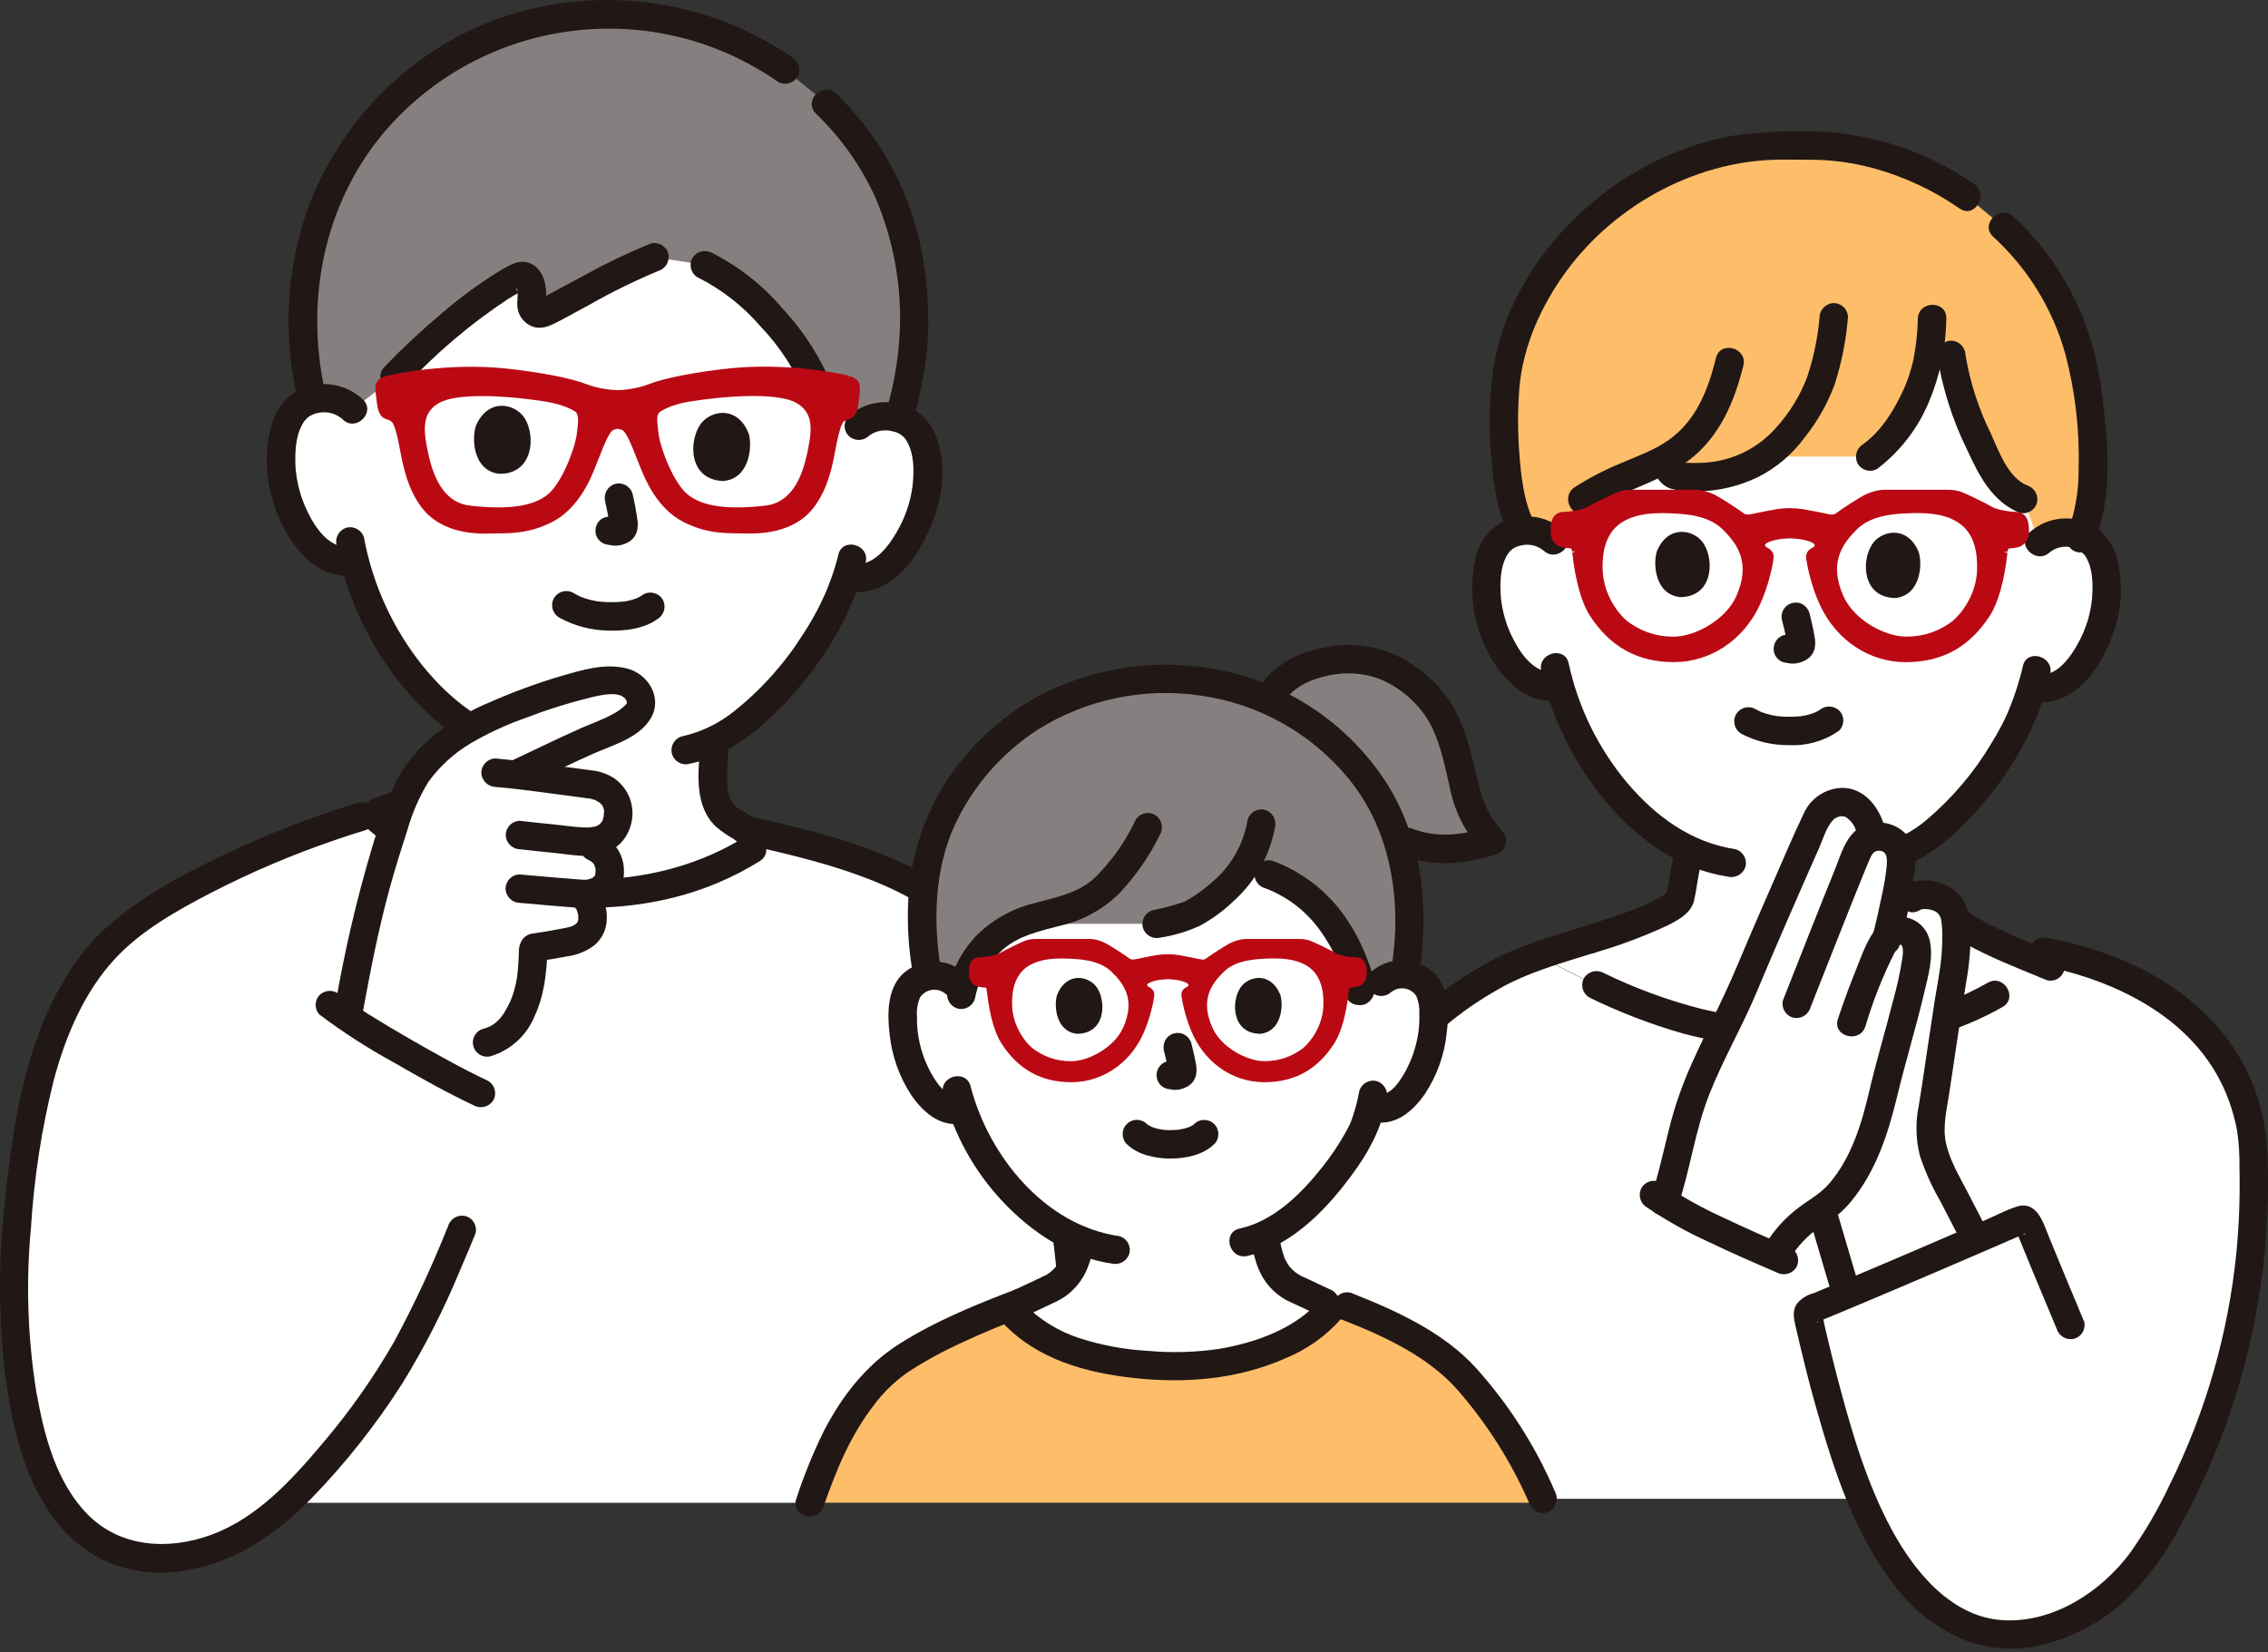 <svg width="383" height="279" viewBox="0 0 383 279" fill="none" xmlns="http://www.w3.org/2000/svg">
<rect x="0" y="0" width="383" height="279" fill="#333333" stroke="none"/>
<g clip-path="url(#clip0_4421_1047)">
<path d="M337.444 167.653C338.963 166.623 343.551 163.505 347.079 161.106C364.769 164.974 377.793 175.339 380.311 191.58C382.05 215.088 376.613 238.565 364.73 258.925C362.141 263.702 358.513 267.84 354.105 271.029C349.457 274.297 342.951 276.636 337.184 275.926C331.897 275.116 327.079 272.438 323.581 268.39C320.103 264.482 317.294 260.024 315.275 255.187C314.975 254.497 314.686 253.808 314.406 253.108H260.504C257.336 245.922 253.128 239.245 248.03 233.268C243.873 228.341 235.907 223.913 227.461 220.625L223.733 219.975C223.373 219.815 218.746 217.616 218.506 217.546C214.958 215.588 214.208 212.569 213.748 209.9C213.658 209.391 213.588 208.941 213.538 208.551C222.204 204.503 229.1 193.439 230.33 190.321C230.759 189.171 231.139 188.002 231.449 186.823C233.038 187.602 234.947 187.302 236.227 186.073C237.736 184.794 238.945 183.194 239.785 181.405C241.274 178.427 242.054 175.149 242.054 171.82C244.932 169.522 247.94 167.383 251.059 165.434C253.857 163.825 256.806 162.505 259.864 161.486C279.404 171.83 289.329 174.959 307.389 174.559C324.94 174.169 330.867 171.321 336.894 168.002L337.404 167.653H337.444Z" fill="white"/>
<path d="M145.014 71.913C146.364 70.743 148.123 70.163 149.892 70.303C152.181 70.303 154.279 71.563 155.359 73.572C157.148 76.91 156.868 82.957 155.479 86.655C154.499 89.273 152.89 93.281 149.252 96.07C147.633 97.329 145.554 97.859 143.525 97.529L142.985 97.419C142.396 99.208 141.686 100.957 140.866 102.657C139.307 106.505 130.992 119.818 120.837 124.925C120.517 127.114 120.377 129.333 120.407 131.541C120.417 134.27 120.877 136.909 123.575 138.668C123.705 138.738 125.934 140.157 129.233 141.916C108.873 156.398 78.939 152.151 62.927 137.518C67.025 135.959 72.492 133.85 72.662 133.8C75.68 132.681 76.71 130.202 77.32 127.544C77.739 125.794 78.039 124.025 78.239 122.236C74.701 119.728 71.573 116.689 68.964 113.231C64.716 107.754 61.638 101.457 59.919 94.741C57.73 95.13 55.481 94.491 53.832 93.012C50.374 89.993 49.034 85.895 48.215 83.217C47.065 79.439 47.185 73.392 49.174 70.174C50.384 68.234 52.562 67.115 54.841 67.265C56.62 67.245 58.34 67.935 59.609 69.184C59.609 69.184 52.812 34.602 107.004 34.602C155.869 34.602 145.024 71.923 145.024 71.923L145.014 71.913Z" fill="white"/>
<path d="M132.171 140.736C130.342 139.807 128.543 138.817 126.774 137.788C126.264 137.488 125.764 137.188 125.265 136.889C125.145 136.819 125.015 136.739 124.895 136.659C124.805 136.599 124.445 136.369 124.645 136.509C124.455 136.359 124.275 136.189 124.105 136.019C124.065 135.979 123.675 135.539 123.835 135.739C123.965 135.899 123.615 135.409 123.575 135.339C123.475 135.179 123.396 135.019 123.316 134.86C123.066 134.38 123.366 135.099 123.226 134.63C123.166 134.42 123.096 134.22 123.046 134C122.996 133.78 122.956 133.57 122.906 133.36C122.806 132.841 122.906 133.7 122.876 133.12C122.746 130.962 122.796 128.793 123.016 126.634C123.016 125.315 121.936 124.245 120.617 124.235C119.308 124.265 118.248 125.325 118.218 126.634C117.788 130.942 117.429 136.339 120.887 139.587C121.856 140.417 122.906 141.146 124.025 141.746C125.904 142.855 127.813 143.905 129.752 144.884C130.902 145.524 132.351 145.144 133.031 144.025C133.68 142.875 133.3 141.416 132.171 140.746V140.736Z" fill="#211715"/>
<path d="M45.216 256.456C43.287 257.955 41.209 259.265 39.02 260.344C32.663 263.462 24.747 264.362 18.38 261.263C11.034 257.685 7.276 249.769 5.267 242.173C1.409 227.621 1.979 212.339 3.868 197.447C5.527 184.424 8.466 170.901 17.231 160.776C25.117 151.671 47.235 141.866 62.797 137.378C79.029 152.38 109.853 156.608 130.282 141.156C143.355 144.245 153.12 147.343 162.745 154.959C165.753 157.508 168.202 160.636 169.951 164.164C171.61 167.343 172.95 172.52 173.819 175.818C177.177 188.511 179.526 201.445 180.846 214.508C180.056 215.797 178.947 216.847 177.617 217.556C177.357 217.626 172.75 219.825 172.37 219.985C163.725 223.273 152.061 228.351 147.813 233.288C142.006 240.015 139.777 245.142 136.789 253.777H48.395C47.365 254.717 46.306 255.616 45.206 256.466L45.216 256.456Z" fill="white"/>
<path d="M252.858 91.902C254.047 90.403 255.866 89.543 257.785 89.593C259.495 89.523 261.164 90.143 262.413 91.302C262.413 91.302 256.936 53.782 301.912 53.782C349.707 53.782 344.39 91.622 344.39 91.622C345.65 90.463 347.319 89.863 349.028 89.943C351.217 89.883 353.275 91.022 354.365 92.931C356.164 96.09 356.064 101.887 354.835 105.475C353.965 108.014 352.536 111.892 349.118 114.67C347.598 115.93 345.62 116.489 343.661 116.219L343.141 116.129C342.621 117.859 341.991 119.558 341.252 121.207C339.773 125.165 331.297 139.557 320.862 143.965C321.002 144.625 321.062 145.294 321.022 145.964C320.882 147.633 320.633 149.302 320.283 150.941L323.061 151.571C324.151 151.051 325.39 150.951 326.549 151.281C328.628 151.621 330.178 153.37 330.258 155.479C334.355 158.397 340.642 160.866 345.789 162.985L336.954 167.992C330.927 171.311 325 174.159 307.449 174.549C289.409 174.949 279.484 171.83 260.004 161.506C268.88 158.267 277.925 156.029 282.203 153.16C282.712 152.92 283.162 152.57 283.532 152.141C283.702 151.811 283.822 151.451 283.862 151.071C284.312 148.572 284.751 146.074 285.201 143.575C280.603 141.456 276.506 137.988 272.608 133.29C268.39 128.153 265.261 122.206 263.432 115.81C261.344 116.239 259.175 115.69 257.545 114.31C254.147 111.512 252.748 107.614 251.898 105.075C250.699 101.477 250.639 95.68 252.468 92.542C252.598 92.312 252.738 92.102 252.888 91.892L252.858 91.902Z" fill="white"/>
<path d="M238.405 178.627C242.633 174.049 247.541 170.151 252.968 167.093C257.965 164.194 263.822 162.595 269.299 160.886C272.238 159.966 270.978 155.339 268.02 156.258C262.153 158.087 255.896 159.847 250.549 162.945C244.762 166.213 239.525 170.361 235.017 175.229C232.968 177.527 236.347 180.926 238.405 178.627Z" fill="#211715"/>
<path d="M125.275 142.456C137.948 145.334 151.711 148.433 161.766 157.258C164.334 159.597 166.423 162.395 167.942 165.514C169.322 168.562 170.381 171.74 171.111 174.999C173.08 182.405 174.779 189.871 176.088 197.427C177.617 206.272 178.597 215.208 179.326 224.153C179.356 225.462 180.416 226.522 181.725 226.552C183.044 226.552 184.114 225.472 184.124 224.153C182.895 207.622 180.216 191.23 176.118 175.169C175.318 171.8 174.299 168.482 173.06 165.254C171.58 161.686 169.492 158.407 166.883 155.559C164.474 153.1 161.746 150.971 158.777 149.222C155.969 147.473 153.03 145.954 149.972 144.675C142.456 141.496 134.48 139.627 126.544 137.828C123.536 137.148 122.256 141.766 125.265 142.456H125.275Z" fill="#211715"/>
<path d="M143.165 239.415C140.477 243.643 138.797 247.9 136.769 253.767H260.794C257.605 246.331 253.308 239.425 248.05 233.278C243.573 227.981 234.707 223.263 225.572 219.915C222.254 225.232 212.469 229.96 202.534 230.559C196.927 230.919 191.31 230.539 185.803 229.42C179.886 228.191 174.089 225.522 170.241 220.795C161.905 224.073 151.701 228.74 147.783 233.278C146.094 235.207 144.554 237.256 143.165 239.415Z" fill="#FEBE69"/>
<path d="M233.258 165.843C234.448 164.814 236.027 164.344 237.586 164.574C239.115 164.794 240.464 165.693 241.264 167.013C241.714 167.922 241.974 168.912 242.024 169.921C242.353 173.879 241.594 177.847 239.815 181.395C238.975 183.194 237.766 184.783 236.257 186.063C234.987 187.292 233.078 187.592 231.489 186.812C231.099 188.332 230.59 189.661 230.36 190.311C229.13 193.429 222.234 204.493 213.569 208.541C213.618 208.931 213.688 209.381 213.778 209.89C214.238 212.559 214.978 215.577 218.536 217.536C218.776 217.606 223.403 219.805 223.763 219.965L225.142 220.585L224.833 220.975C220.945 225.842 211.819 229.99 202.554 230.55C196.947 230.909 191.33 230.53 185.823 229.41C180.336 228.271 174.959 225.892 171.141 221.794L170.261 220.845L172.36 219.965C172.74 219.805 177.347 217.606 177.607 217.536C181.135 215.577 181.885 212.559 182.345 209.89C182.385 209.73 182.405 209.58 182.435 209.421C177.767 207.352 173.619 204.273 170.291 200.405C166.863 196.567 164.234 192.09 162.555 187.222C161.076 187.742 159.427 187.372 158.307 186.283C156.798 185.003 155.589 183.404 154.749 181.615C152.98 178.067 152.211 174.099 152.54 170.141C152.58 169.132 152.84 168.142 153.3 167.233C154.09 165.903 155.439 165.004 156.978 164.794C158.537 164.564 160.116 165.024 161.306 166.063C161.306 166.063 154.669 137.048 195.318 137.048C235.967 137.048 233.278 165.843 233.278 165.843H233.258Z" fill="white"/>
<path d="M251.948 141.996C248.97 138.937 247.971 136.159 247.011 131.791C246.341 128.523 245.382 125.325 244.133 122.226C243.213 120.067 241.834 118.138 240.095 116.559C235.297 112.281 231.069 110.702 225.072 111.552C220.415 112.211 216.127 114.13 214.198 118.258C213.199 117.819 212.179 117.409 211.14 117.039C206.532 115.45 201.675 114.65 196.797 114.69C188.112 114.54 179.606 117.159 172.5 122.166C164.924 127.603 156.338 137.288 155.649 152.97C155.599 156.958 155.949 160.936 156.668 164.854C156.758 164.824 156.848 164.804 156.938 164.794C158.497 164.564 160.076 165.024 161.266 166.063L162.485 167.163C163.665 162.345 166.953 158.307 171.44 156.178C171.57 156.118 171.7 156.059 171.82 156.009H195.278C197.397 155.629 199.466 155.029 201.455 154.209C204.773 152.36 207.642 149.802 209.85 146.713C215.627 147.403 220.865 150.431 224.343 155.089C226.802 158.307 228.591 161.975 229.63 165.883C231.569 165.863 233.228 165.833 233.228 165.833C234.318 164.884 235.747 164.414 237.196 164.524C237.866 160.706 238.116 156.828 237.946 152.96C237.776 149.032 237.066 145.154 235.817 141.426L237.626 142.166C241.994 143.985 246.611 143.665 251.938 141.996H251.948Z" fill="#85807F"/>
<path d="M180.026 209.421C180.026 209.421 180.156 208.721 180.076 209.021C180.046 209.121 180.036 209.221 180.016 209.321C179.996 209.441 179.976 209.561 179.946 209.691C179.896 209.98 179.836 210.27 179.766 210.56C179.646 211.13 179.476 211.7 179.276 212.249C179.246 212.339 179.037 212.859 179.196 212.459C179.356 212.079 179.166 212.519 179.126 212.599C178.987 212.889 178.827 213.169 178.657 213.439C178.567 213.579 178.477 213.709 178.377 213.848C178.137 214.198 178.687 213.499 178.397 213.818C178.167 214.088 177.927 214.338 177.667 214.578C177.527 214.708 177.387 214.818 177.247 214.938C177.048 215.108 177.397 214.818 177.407 214.818C177.367 214.818 177.237 214.938 177.197 214.968C177.028 215.078 176.848 215.178 176.688 215.298C176.358 215.558 176.888 215.258 176.908 215.258C176.498 215.368 176.108 215.538 175.738 215.757C174.899 216.137 174.069 216.537 173.24 216.927C172.54 217.257 171.84 217.606 171.121 217.916C170.581 218.236 170.191 218.746 170.021 219.346C169.851 219.965 169.941 220.635 170.261 221.195C170.581 221.734 171.091 222.124 171.69 222.294C172.32 222.424 172.97 222.344 173.539 222.054C175.079 221.395 176.568 220.625 178.077 219.935L178.507 219.745C178.957 219.545 177.917 220.035 178.207 219.875C178.687 219.645 179.156 219.396 179.606 219.116C180.066 218.796 180.506 218.456 180.926 218.086C182.155 216.947 183.114 215.538 183.714 213.968C183.974 213.319 184.184 212.649 184.344 211.969C184.584 211.15 184.734 210.3 184.794 209.441C184.794 208.111 183.724 207.042 182.395 207.042C181.065 207.042 179.996 208.111 179.996 209.441L180.026 209.421Z" fill="#211715"/>
<path d="M211.17 208.541C211.59 211.759 212.249 214.928 214.498 217.416C215.128 218.086 215.827 218.676 216.597 219.176C217.007 219.465 217.446 219.695 217.916 219.865C218.076 219.915 217.187 219.545 217.466 219.675C217.526 219.705 217.596 219.735 217.656 219.765C218.516 220.155 219.365 220.555 220.215 220.955C220.995 221.324 221.764 221.694 222.554 222.054C223.703 222.684 225.142 222.314 225.832 221.194C226.482 220.045 226.102 218.596 224.973 217.916C223.483 217.247 222.014 216.517 220.535 215.837C220.295 215.727 220.065 215.617 219.825 215.517C219.625 215.418 219.415 215.328 219.196 215.248C219.246 215.258 219.715 215.527 219.505 215.338C219.425 215.288 219.345 215.238 219.266 215.188C219.106 215.088 218.956 214.988 218.806 214.888C218.766 214.858 218.516 214.678 218.766 214.868C219.016 215.058 218.716 214.828 218.676 214.788C218.406 214.558 218.146 214.308 217.906 214.048C217.816 213.918 217.706 213.798 217.606 213.688C217.606 213.688 217.876 214.088 217.746 213.868C217.696 213.778 217.626 213.708 217.576 213.618C217.396 213.349 217.237 213.079 217.087 212.789C217.017 212.659 216.967 212.529 216.897 212.399C216.727 212.049 217.077 212.879 216.897 212.379C216.667 211.749 216.487 211.11 216.337 210.45C216.267 210.14 216.207 209.84 216.157 209.531C216.117 209.301 216.077 209.081 216.037 208.851C216.007 208.691 215.897 207.891 215.987 208.561C215.967 207.931 215.717 207.322 215.288 206.862C214.838 206.412 214.228 206.162 213.588 206.162C212.429 206.212 211.01 207.232 211.19 208.561L211.17 208.541Z" fill="#211715"/>
<path d="M216.287 119.468C217.726 116.519 220.455 115.02 223.553 114.27C226.752 113.381 230.14 113.551 233.228 114.76C236.437 116.159 239.155 118.478 241.044 121.417C243.103 124.785 243.923 129.023 244.792 132.831C245.562 136.889 247.451 140.657 250.259 143.695L251.319 139.687C246.961 141.026 242.613 141.596 238.296 139.857C237.016 139.517 235.707 140.257 235.347 141.536C235.027 142.805 235.767 144.105 237.026 144.485C242.064 146.513 247.521 145.874 252.598 144.315C253.887 143.935 254.617 142.586 254.237 141.296C254.127 140.926 253.927 140.577 253.658 140.297C250.909 137.418 249.999 134.05 249.14 130.252C248.18 126.024 246.991 121.347 244.402 117.798C241.874 114.37 238.445 111.712 234.498 110.113C230.69 108.743 226.572 108.553 222.654 109.563C218.306 110.532 214.168 112.931 212.169 117.049C211.54 118.198 211.919 119.638 213.029 120.327C214.178 120.987 215.637 120.597 216.307 119.468H216.287Z" fill="#211715"/>
<path d="M234.957 167.532C236.207 166.533 238.036 166.743 239.025 167.992C239.085 168.062 239.135 168.142 239.185 168.222C239.585 169.192 239.755 170.241 239.685 171.29C239.725 172.52 239.635 173.749 239.425 174.949C239.005 177.367 238.126 179.686 236.846 181.775C235.947 183.204 234.478 185.183 232.728 184.713C229.74 183.914 228.471 188.541 231.449 189.341C235.367 190.391 238.436 187.862 240.574 184.813C242.643 181.705 243.933 178.137 244.312 174.419C244.732 170.971 244.732 166.593 241.944 164.084C238.955 161.486 234.508 161.506 231.549 164.124C230.62 165.064 230.62 166.573 231.549 167.512C232.499 168.422 233.998 168.422 234.937 167.512L234.957 167.532Z" fill="#211715"/>
<path d="M162.995 164.364C160.036 161.746 155.589 161.726 152.6 164.324C149.812 166.833 149.812 171.211 150.232 174.659C150.621 178.377 151.901 181.945 153.97 185.053C156.108 188.102 159.167 190.631 163.095 189.581C166.073 188.781 164.814 184.154 161.815 184.953C160.076 185.413 158.597 183.434 157.698 182.015C156.408 179.926 155.529 177.607 155.119 175.189C154.919 174.039 154.829 172.88 154.849 171.72C154.759 170.611 154.929 169.492 155.359 168.452C156.228 167.113 158.027 166.723 159.367 167.603C159.447 167.653 159.517 167.712 159.597 167.762C160.546 168.662 162.035 168.662 162.985 167.762C163.914 166.823 163.914 165.314 162.985 164.374L162.995 164.364Z" fill="#211715"/>
<path d="M229.55 184.224C229.22 186.083 228.721 187.912 228.041 189.681C227.911 190.061 228.321 189.151 228.091 189.561C227.991 189.731 227.921 189.921 227.831 190.101C227.641 190.481 227.441 190.85 227.241 191.22C226.082 193.279 224.773 195.238 223.303 197.087C219.735 201.585 215.128 206.202 209.331 207.472C206.312 208.131 207.592 212.759 210.61 212.099C217.207 210.66 222.624 205.603 226.702 200.485C230.23 196.058 233.338 191.23 234.178 185.523C234.488 184.254 233.748 182.954 232.499 182.575C231.219 182.235 229.91 182.974 229.55 184.254V184.224Z" fill="#211715"/>
<path d="M159.287 184.714C161.066 191.59 164.564 197.897 169.451 203.044C174.329 208.181 180.636 212.369 187.762 213.379C189.031 213.688 190.321 212.949 190.71 211.7C191.05 210.42 190.311 209.111 189.031 208.751C176.448 206.972 166.933 195.188 163.904 183.444C163.135 180.456 158.507 181.725 159.277 184.724L159.287 184.714Z" fill="#211715"/>
<path d="M239.585 164.904C241.414 153.73 240.295 141.856 234.088 132.131C228.151 122.986 218.986 116.409 208.421 113.711C197.587 110.932 186.103 112.161 176.098 117.169C168.682 121.037 162.535 126.974 158.427 134.25C155.799 139.057 154.139 144.335 153.54 149.782C153.07 154.829 153.31 159.916 154.249 164.904C154.609 166.173 155.929 166.923 157.198 166.583C158.457 166.203 159.197 164.904 158.877 163.634C157.598 155.749 157.738 146.963 161.246 139.297C164.294 132.781 169.102 127.233 175.129 123.296C183.344 118.108 193.149 116.039 202.764 117.469C212.529 118.838 221.424 123.815 227.691 131.431C235.047 140.377 236.786 152.48 234.957 163.644C234.647 164.914 235.377 166.213 236.636 166.593C237.916 166.933 239.235 166.183 239.585 164.914V164.904Z" fill="#211715"/>
<path d="M262.593 251.898C259.335 244.282 254.847 237.246 249.31 231.079C243.803 224.962 235.637 221.264 228.111 218.316C226.832 217.976 225.522 218.716 225.162 219.995C224.843 221.264 225.582 222.564 226.842 222.943C233.698 225.632 241.194 229.08 246.141 234.727C251.249 240.574 255.407 247.191 258.455 254.327C259.125 255.466 260.594 255.846 261.733 255.187C262.853 254.497 263.223 253.058 262.593 251.908V251.898Z" fill="#211715"/>
<path d="M139.077 254.407C141.186 248.31 143.595 242.433 147.573 237.286C149.212 235.077 151.211 233.158 153.49 231.609C156.318 229.78 159.277 228.161 162.335 226.772C165.823 225.132 169.392 223.673 172.99 222.294C174.239 221.914 174.979 220.615 174.669 219.345C174.309 218.076 172.99 217.326 171.72 217.666C164.904 220.265 157.978 223.063 151.801 226.991C146.204 230.55 142.086 235.887 139.077 241.754C137.278 245.432 135.729 249.24 134.46 253.138C133.45 256.056 138.078 257.316 139.087 254.417L139.077 254.407Z" fill="#211715"/>
<path d="M213.598 149.972C217.167 151.311 220.285 153.63 222.584 156.668C224.323 158.967 225.692 161.536 226.642 164.264C226.832 164.794 227.001 165.324 227.161 165.863C227.221 166.073 227.281 166.293 227.341 166.513C227.381 166.673 227.431 166.833 227.471 167.003C227.591 167.532 227.641 167.213 227.641 166.053L228.501 165.194L228.381 165.274L229.59 164.944H229.44C228.121 164.944 227.051 166.003 227.041 167.333C227.071 168.642 228.131 169.701 229.44 169.731C231.439 169.911 232.479 167.782 232.169 166.083C231.899 164.814 231.519 163.565 231.039 162.365C230.12 159.796 228.87 157.358 227.341 155.109C224.313 150.631 219.945 147.213 214.868 145.354C213.588 145.014 212.279 145.764 211.919 147.033C211.59 148.302 212.329 149.612 213.598 149.982V149.972Z" fill="#211715"/>
<path d="M210.69 138.428C210.04 142.376 208.061 145.974 205.073 148.632C203.614 149.982 202.004 151.161 200.275 152.151C200.135 152.23 199.776 152.34 200.365 152.131C200.185 152.191 200.006 152.27 199.826 152.33C199.346 152.5 198.866 152.65 198.376 152.8C197.157 153.16 195.918 153.46 194.678 153.71C193.409 154.07 192.669 155.389 192.999 156.658C193.369 157.918 194.678 158.657 195.948 158.337C198.286 157.977 200.555 157.288 202.694 156.298C204.803 155.139 206.742 153.71 208.461 152.031C212.029 148.792 214.438 144.455 215.308 139.717C215.617 138.448 214.888 137.148 213.628 136.769C212.349 136.429 211.04 137.178 210.68 138.448L210.69 138.428Z" fill="#211715"/>
<path d="M191.77 138.478C190.071 142.096 187.752 145.384 184.903 148.203C182.075 150.871 178.357 151.501 174.739 152.5C171.061 153.38 167.692 155.249 164.994 157.898C162.455 160.506 160.736 163.795 160.016 167.363C159.697 168.632 160.436 169.931 161.696 170.311C162.975 170.651 164.284 169.901 164.644 168.632C165.244 165.374 166.943 162.425 169.461 160.266C172.14 157.968 175.518 157.258 178.837 156.378C182.625 155.549 186.103 153.69 188.891 150.991C191.74 148.013 194.109 144.595 195.908 140.887C196.537 139.737 196.168 138.298 195.048 137.608C193.899 136.949 192.439 137.338 191.77 138.468V138.478Z" fill="#211715"/>
<path d="M169.432 223.493C175.199 229.57 183.414 231.829 191.5 232.709C200.135 233.648 208.891 232.958 216.907 229.45C220.595 227.971 223.883 225.652 226.512 222.674C227.411 221.724 227.411 220.235 226.512 219.286C225.572 218.356 224.063 218.356 223.123 219.286C219.016 224.303 212.049 226.752 205.853 227.791C201.895 228.371 197.877 228.481 193.899 228.131C189.981 227.911 186.113 227.201 182.385 226.012C178.767 224.853 175.488 222.834 172.84 220.105C170.711 217.866 167.323 221.254 169.452 223.493H169.432Z" fill="#211715"/>
<path d="M341.612 112.491C340.932 115.38 339.992 118.198 338.803 120.917C339.103 120.177 338.663 121.217 338.553 121.437C338.353 121.856 338.133 122.276 337.914 122.696C337.404 123.656 336.864 124.585 336.294 125.515C333.386 130.422 329.668 134.8 325.31 138.478C322.971 140.467 320.193 141.896 317.214 142.636C314.206 143.325 315.475 147.953 318.494 147.263C324.77 145.834 330.008 141.286 334.126 136.539C337.654 132.601 340.602 128.183 342.891 123.426C343.011 123.156 343.131 122.886 343.241 122.606C343.251 122.576 343.611 121.727 343.451 122.106C343.301 122.446 343.461 122.086 343.491 122.036C343.601 121.787 343.711 121.527 343.82 121.277C344.02 120.797 344.22 120.317 344.4 119.838C345.17 117.869 345.779 115.84 346.229 113.781C346.859 110.772 342.241 109.483 341.602 112.501L341.612 112.491Z" fill="#211715"/>
<path d="M332.137 33.153C329.318 31.194 326.3 29.545 323.131 28.205C316.904 25.547 310.158 24.317 303.392 24.627C280.793 23.298 259.155 40.219 254.707 61.628C253.498 67.405 253.967 76.34 254.617 81.038C255.007 83.816 255.856 87.604 257.156 89.643C257.356 89.613 257.555 89.603 257.775 89.603C259.484 89.533 261.154 90.153 262.403 91.312L267.1 84.356C270.099 82.327 273.657 80.798 278.345 78.859C279.514 78.439 280.643 77.889 281.703 77.24C281.683 77.63 281.673 77.879 281.673 77.879C281.473 78.759 281.843 79.668 282.592 80.148C283.602 80.498 284.681 80.648 285.751 80.578C289.629 80.738 293.477 79.818 296.855 77.909C297.295 77.65 297.705 77.38 298.094 77.11H315.795C318.384 75.091 320.543 72.582 322.172 69.734C323.911 66.705 325.1 63.387 325.71 59.949H329.518C330.228 65.736 332.566 71.183 335.055 76.45C336.554 79.618 338.403 83.017 341.662 84.286L344.39 91.632C345.649 90.473 347.319 89.873 349.028 89.953C349.887 89.973 350.737 90.143 351.536 90.463C354.815 82.217 353.136 68.784 351.766 62.008C351.067 58.55 349.937 55.201 348.408 52.033C346.009 46.806 342.561 42.128 338.273 38.29L332.127 33.153H332.137Z" fill="#FEBE69"/>
<path d="M260.284 113.301C262.123 121.547 265.951 129.223 271.438 135.649C276.745 141.856 283.592 146.793 291.808 148.043C293.077 148.353 294.376 147.613 294.756 146.364C295.096 145.084 294.346 143.775 293.077 143.415C285.581 142.266 279.664 137.918 274.826 132.251C269.919 126.414 266.511 119.468 264.902 112.012C264.232 109.003 259.604 110.273 260.274 113.291L260.284 113.301Z" fill="#211715"/>
<path d="M333.346 31.074C324.97 25.227 314.996 22.128 304.791 22.178C300.633 22.099 296.485 22.358 292.377 22.958C288.429 23.708 284.591 24.927 280.943 26.596C266.791 32.973 254.737 46.526 252.198 62.128C251.519 66.795 251.369 71.523 251.759 76.22C252.068 80.858 252.628 85.635 254.587 89.903C255.267 91.043 256.726 91.422 257.865 90.763C258.985 90.073 259.365 88.624 258.725 87.484C257.955 85.635 257.426 83.696 257.146 81.717C256.896 80.278 256.746 78.799 256.616 77.1C256.286 73.212 256.276 69.304 256.586 65.416C257.216 58.349 260.294 51.573 264.452 45.886C272.937 34.282 287.15 26.726 301.593 26.956C304.051 26.996 306.51 26.906 308.959 27.106C311.567 27.326 314.146 27.785 316.675 28.495C321.772 29.924 326.589 32.203 330.937 35.222C333.486 36.971 335.895 32.813 333.356 31.074H333.346Z" fill="#211715"/>
<path d="M353.665 91.552C356.474 84.866 356.134 76.88 355.364 69.814C355.045 66.515 354.515 63.247 353.785 60.019C352.696 55.581 350.977 51.313 348.678 47.355C346.349 43.337 343.411 39.699 339.972 36.581C337.704 34.492 334.305 37.88 336.584 39.969C342.411 45.286 346.629 52.133 348.758 59.729C350.457 66.115 351.217 72.722 351.017 79.329C351.047 83.067 350.367 86.785 349.028 90.273C348.688 91.552 349.428 92.862 350.707 93.221C351.976 93.541 353.275 92.802 353.655 91.542L353.665 91.552Z" fill="#211715"/>
<path d="M327.119 59.939C327.999 65.536 329.718 70.953 332.226 76.03C334.225 80.368 336.394 84.656 341.032 86.595C342.311 86.935 343.621 86.195 343.98 84.916C344.3 83.646 343.561 82.347 342.301 81.967C339.063 80.608 337.514 76.11 336.184 73.192C334.115 69.004 332.676 64.536 331.917 59.929C331.877 58.62 330.827 57.57 329.518 57.53C328.199 57.53 327.129 58.609 327.119 59.929V59.939Z" fill="#211715"/>
<path d="M264.102 89.613C261.314 87.094 257.296 86.495 253.887 88.084C251.459 89.323 249.73 91.602 249.18 94.271C247.771 100.508 249 107.054 252.578 112.351C254.887 115.79 258.525 118.878 262.943 118.308C264.252 118.268 265.301 117.219 265.341 115.909C265.341 114.59 264.262 113.521 262.943 113.511C259.544 113.951 257.256 111.112 255.796 108.393C254.537 106.125 253.748 103.636 253.468 101.057C253.258 98.529 253.278 95.49 254.777 93.311C254.477 93.751 254.927 93.151 255.017 93.061C255.087 92.992 255.577 92.592 255.407 92.712C255.846 92.422 256.336 92.212 256.846 92.112C258.205 91.772 259.634 92.112 260.704 93.011C262.993 95.08 266.391 91.692 264.092 89.623L264.102 89.613Z" fill="#211715"/>
<path d="M324.62 153.22C326.679 156.448 330.208 158.537 333.536 160.236C337.454 162.245 341.582 163.834 345.639 165.524C346.919 165.863 348.228 165.124 348.588 163.844C348.908 162.575 348.168 161.276 346.909 160.896C343.311 159.407 339.693 157.988 336.214 156.228C334.565 155.419 332.976 154.489 331.467 153.45C330.897 153.06 330.357 152.61 329.868 152.121C329.628 151.891 329.398 151.641 329.178 151.391C329.048 151.251 328.888 151.021 329.088 151.301C328.968 151.141 328.858 150.971 328.748 150.801C328.079 149.662 326.609 149.272 325.47 149.942C324.331 150.611 323.941 152.081 324.61 153.22H324.62Z" fill="#211715"/>
<path d="M269.299 160.886C273.487 159.677 277.575 158.147 281.523 156.318C283.322 155.409 285.421 154.339 286.031 152.281C286.29 151.191 286.49 150.082 286.64 148.962L287.3 145.284C287.61 144.015 286.88 142.716 285.621 142.336C284.341 141.996 283.032 142.745 282.672 144.015C282.293 146.164 281.933 148.313 281.523 150.461C281.493 150.651 281.453 150.831 281.403 151.011C281.403 151.011 281.573 150.691 281.593 150.731C281.593 150.731 280.743 151.261 280.643 151.321C280.014 151.711 279.364 152.061 278.704 152.38C277.215 153.08 275.696 153.69 274.137 154.22C272.118 154.939 270.069 155.599 268.03 156.268C266.771 156.648 266.031 157.948 266.351 159.217C266.711 160.486 268.03 161.226 269.299 160.896V160.886Z" fill="#211715"/>
<path d="M268.35 168.432C273.437 170.921 278.734 172.96 284.182 174.529C289.269 175.878 294.486 176.668 299.743 176.878C305.55 177.147 311.377 176.978 317.164 176.388C321.262 176.038 325.3 175.258 329.238 174.069C332.326 173.02 335.305 171.68 338.143 170.071C340.852 168.582 338.433 164.434 335.725 165.933C334.605 166.553 333.466 167.163 332.316 167.712C331.777 167.972 331.227 168.222 330.667 168.462C331.147 168.252 330.218 168.642 330.078 168.702C329.708 168.852 329.328 168.992 328.948 169.122C325.6 170.271 322.122 171.051 318.604 171.44C308.379 172.66 297.525 172.81 287.45 170.411C281.703 168.952 276.116 166.903 270.789 164.294C269.639 163.664 268.2 164.044 267.51 165.154C266.851 166.303 267.24 167.762 268.37 168.432H268.35Z" fill="#211715"/>
<path d="M317.004 79.178C320.812 76.29 323.791 72.462 325.66 68.064C327.589 63.547 328.618 58.699 328.668 53.792C328.788 50.703 323.991 50.713 323.871 53.792C323.821 56.111 323.571 58.419 323.131 60.688C322.761 62.387 322.222 64.046 321.522 65.646C319.923 69.164 317.784 72.732 314.586 75.041C313.476 75.73 313.096 77.17 313.726 78.319C314.406 79.458 315.865 79.838 317.004 79.178Z" fill="#211715"/>
<path d="M279.284 77.879C279.044 79.838 280.144 81.717 281.973 82.467C283.612 82.957 285.321 83.127 287.03 82.967C290.428 82.877 293.767 82.067 296.825 80.588C299.963 79.019 302.672 76.72 304.741 73.891C306.92 71.173 308.649 68.115 309.848 64.846C311.018 61.188 311.757 57.41 312.067 53.582C312.067 52.263 310.988 51.193 309.668 51.183C308.359 51.213 307.3 52.273 307.27 53.582C306.97 57.04 306.26 60.438 305.161 63.727C303.961 66.855 302.182 69.734 299.943 72.212C296.675 75.94 291.978 78.099 287.03 78.169C286.26 78.189 285.481 78.199 284.711 78.149C284.411 78.149 284.112 78.129 283.822 78.069C284.102 78.179 284.042 78.459 284.092 77.869C284.082 76.55 283.012 75.481 281.693 75.471C280.374 75.491 279.314 76.55 279.294 77.869L279.284 77.879Z" fill="#211715"/>
<path d="M268.32 86.425C273.647 82.877 280.144 81.577 285.231 77.709C290.378 73.801 292.907 67.844 294.406 61.728C295.146 58.729 290.518 57.45 289.779 60.448C288.469 65.786 286.43 71.043 281.773 74.321C279.294 76.07 276.486 77.03 273.727 78.219C270.999 79.338 268.38 80.698 265.901 82.287C263.343 83.996 265.741 88.154 268.32 86.425Z" fill="#211715"/>
<path d="M61.648 139.587C75.391 151.711 95.69 155.938 113.361 151.671C118.638 150.401 123.675 148.292 128.283 145.434C130.902 143.805 128.493 139.657 125.864 141.296C111.242 150.401 91.882 150.631 76.39 143.475C72.272 141.616 68.454 139.167 65.036 136.209C62.727 134.17 59.319 137.558 61.648 139.597V139.587Z" fill="#211715"/>
<path d="M53.582 37.93C57.09 27.036 64.136 17.631 73.602 11.204C82.627 5.007 93.431 1.939 104.375 2.469C114.5 2.658 124.335 5.897 132.591 11.754L139.067 17.071C147.093 24.807 154.179 36.681 154.359 53.882C154.379 59.569 153.51 65.226 151.781 70.643C151.171 70.463 150.531 70.343 149.892 70.303C148.113 70.163 146.354 70.743 145.014 71.912L138.418 66.325C136.409 60.748 131.661 54.511 126.654 49.914C124.415 47.775 121.826 46.026 118.998 44.746L110.542 43.427C104.745 45.656 96.51 50.464 91.902 52.832C91.122 53.192 90.203 52.842 89.843 52.073C89.703 51.773 89.663 51.433 89.733 51.103C89.883 50.114 89.853 49.104 89.633 48.115C89.373 46.865 88.434 46.306 87.674 46.666C81.228 49.794 71.902 58.099 66.605 63.647L59.599 69.164C58.33 67.914 56.61 67.225 54.831 67.245C54.122 67.245 53.422 67.325 52.742 67.505C51.373 61.968 50.853 56.251 51.193 50.553C51.493 46.266 52.303 42.028 53.582 37.93Z" fill="#85807F"/>
<path d="M61.298 67.475C58.429 64.776 54.202 64.097 50.624 65.756C48.185 67.025 46.426 69.304 45.816 71.972C44.057 78.109 45.436 85.216 48.745 90.603C51.033 94.331 54.781 97.679 59.449 97.209C60.758 97.169 61.808 96.12 61.848 94.811C61.848 93.491 60.768 92.422 59.449 92.412C55.811 92.772 53.462 89.523 52.023 86.595C50.803 84.176 50.094 81.547 49.904 78.849C49.774 76.25 49.904 73.092 51.533 70.923C51.193 71.373 51.783 70.683 51.863 70.613C52.173 70.313 51.743 70.643 52.163 70.363C52.682 70.013 53.272 69.784 53.892 69.694C55.341 69.424 56.83 69.854 57.9 70.853C60.129 72.992 63.527 69.604 61.288 67.465L61.298 67.475Z" fill="#211715"/>
<path d="M146.713 73.612C147.883 72.722 149.412 72.442 150.821 72.862C151.661 73.022 152.41 73.492 152.92 74.171C154.439 76.4 154.399 79.658 154.08 82.237C153.7 84.956 152.78 87.574 151.381 89.933C149.982 92.372 147.383 95.74 144.165 95.21C142.895 94.9 141.596 95.63 141.216 96.889C140.876 98.169 141.616 99.478 142.895 99.838C150.771 101.137 155.569 93.581 157.858 87.144C159.767 81.787 160.056 73.252 154.919 69.534C151.341 67.135 146.593 67.415 143.325 70.213C142.396 71.153 142.396 72.672 143.325 73.612C144.275 74.521 145.774 74.521 146.713 73.612Z" fill="#211715"/>
<path d="M141.586 93.661C141.146 95.43 140.587 97.169 139.917 98.868C139.677 99.488 139.437 100.098 139.157 100.687C139.047 100.937 138.917 101.177 138.797 101.427C138.058 103.056 138.967 101.137 138.598 101.887C137.718 103.676 136.729 105.405 135.639 107.064C132.511 112.041 128.573 116.449 123.975 120.107C121.397 122.186 118.388 123.635 115.16 124.355C113.88 124.705 113.131 126.024 113.481 127.303C113.831 128.583 115.15 129.332 116.429 128.983C122.996 127.683 128.593 123.046 133.001 118.238C136.779 114.24 139.967 109.733 142.486 104.835C142.586 104.645 142.675 104.445 142.755 104.255C142.875 104.026 142.975 103.776 143.075 103.536C142.895 103.896 143.135 103.436 143.175 103.356C143.275 103.156 143.365 102.946 143.455 102.746C143.665 102.267 143.865 101.787 144.065 101.307C144.944 99.248 145.654 97.119 146.194 94.95C146.913 91.952 142.286 90.673 141.566 93.671L141.586 93.661Z" fill="#211715"/>
<path d="M56.85 92.062C58.09 98.519 60.508 104.685 63.977 110.272C67.675 116.189 72.612 121.737 78.649 125.335C81.737 127.174 85.126 128.433 88.654 129.083C89.923 129.393 91.222 128.663 91.602 127.404C91.942 126.124 91.192 124.815 89.923 124.455C82.187 123.056 76.18 118.358 71.313 112.361C66.315 106.085 62.927 98.678 61.468 90.793C61.108 89.523 59.789 88.774 58.519 89.114C57.26 89.483 56.52 90.793 56.84 92.062H56.85Z" fill="#211715"/>
<path d="M133.8 9.685C118.568 -0.75 99.138 -2.899 81.987 3.958C68.064 9.775 57.19 21.119 51.963 35.272C48.345 45.596 47.745 56.73 50.254 67.375C50.923 70.383 55.551 69.114 54.881 66.095C51.373 50.294 54.891 33.373 65.846 21.209C82.717 2.619 110.792 -0.55 131.381 13.823C132.531 14.482 133.99 14.092 134.66 12.963C135.299 11.814 134.92 10.364 133.8 9.685Z" fill="#211715"/>
<path d="M154.299 70.563C155.559 66.265 156.358 61.838 156.678 57.37C156.908 52.932 156.648 48.485 155.919 44.107C154.789 36.911 152.111 30.044 148.063 23.987C146.054 21.029 143.745 18.29 141.186 15.802C138.967 13.653 135.569 17.041 137.798 19.19C142.086 23.308 145.534 28.225 147.953 33.662C150.841 40.539 152.22 47.965 151.971 55.431C151.801 60.129 151.031 64.786 149.682 69.294C148.852 72.272 153.48 73.542 154.309 70.573L154.299 70.563Z" fill="#211715"/>
<path d="M117.789 46.826C121.886 48.874 125.524 51.723 128.503 55.201C131.751 58.609 134.33 62.607 136.109 66.975C136.489 68.234 137.788 68.964 139.057 68.654C140.327 68.294 141.076 66.975 140.737 65.706C138.748 60.678 135.839 56.061 132.151 52.103C128.843 48.195 124.785 44.996 120.217 42.698C119.068 42.068 117.629 42.448 116.939 43.557C116.279 44.707 116.669 46.166 117.799 46.836L117.789 46.826Z" fill="#211715"/>
<path d="M68.304 65.356C73.502 59.729 79.359 54.751 85.745 50.523C86.425 50.094 87.124 49.674 87.834 49.294C88.014 49.214 88.194 49.114 88.364 49.014C88.694 48.774 88.604 49.064 88.384 48.924C88.284 48.864 86.775 49.484 87.344 48.664C87.264 48.784 87.394 49.064 87.404 49.204C87.484 50.074 87.284 50.923 87.364 51.773C87.464 52.922 88.064 53.972 89.004 54.651C90.953 56.041 92.802 55.091 94.651 54.112C96.25 53.262 97.829 52.393 99.418 51.533C103.216 49.364 107.144 47.435 111.172 45.756C112.421 45.376 113.161 44.077 112.851 42.808C112.491 41.538 111.172 40.789 109.903 41.128C106.125 42.658 102.437 44.417 98.868 46.386C97.129 47.315 95.4 48.255 93.661 49.194C92.962 49.574 92.262 49.944 91.562 50.314C91.013 50.603 90.693 50.523 91.442 50.763C92.192 51.003 92.152 51.393 92.212 50.454C92.362 48.315 91.872 45.716 89.833 44.607C87.904 43.557 85.975 44.806 84.316 45.786C80.878 47.905 77.609 50.304 74.561 52.952C71.183 55.781 67.965 58.789 64.906 61.968C62.767 64.196 66.156 67.595 68.294 65.356H68.304Z" fill="#211715"/>
<path d="M64.386 139.517C66.535 138.698 68.674 137.878 70.823 137.048C72.172 136.599 73.492 136.069 74.771 135.459C79.279 133.04 80.018 127.263 80.588 122.696C80.588 121.367 79.519 120.297 78.189 120.297C76.88 120.337 75.83 121.387 75.79 122.696C75.75 122.996 75.75 123.056 75.77 122.866C75.75 123.046 75.721 123.226 75.691 123.405C75.65 123.675 75.6 123.935 75.561 124.205C75.451 124.835 75.321 125.454 75.191 126.074C75.011 126.984 74.781 127.873 74.481 128.753C74.441 128.873 74.391 128.993 74.351 129.103C74.471 128.823 74.481 128.803 74.371 129.053C74.291 129.222 74.211 129.392 74.121 129.552C74.011 129.742 73.891 129.922 73.781 130.112C73.472 130.622 73.961 129.972 73.641 130.292C73.512 130.422 73.392 130.572 73.252 130.702C73.162 130.792 73.062 130.872 72.962 130.962C73.192 130.792 73.202 130.782 72.972 130.942C72.792 131.051 72.632 131.161 72.452 131.261C72.282 131.331 72.112 131.421 71.952 131.511C72.152 131.441 71.862 131.541 71.812 131.551C71.603 131.621 71.393 131.711 71.183 131.791C70.483 132.061 69.793 132.321 69.094 132.591C67.105 133.35 65.106 134.12 63.117 134.88C61.858 135.259 61.118 136.559 61.438 137.828C61.798 139.097 63.117 139.837 64.386 139.507V139.517Z" fill="#211715"/>
<path d="M60.389 135.569C52.663 137.948 45.126 140.876 37.82 144.345C31.044 147.543 24.277 151.201 18.56 156.099C12.583 161.216 8.665 168.502 6.087 175.828C3.158 184.134 1.909 192.949 0.969 201.675C-0.23 211.41 -0.3 221.255 0.74 231.009C1.769 239.395 3.558 248.43 8.456 255.497C10.644 258.805 13.643 261.503 17.171 263.323C21.149 265.212 25.567 265.931 29.934 265.411C38.96 264.392 46.496 259.305 52.703 252.918C58.4 247.041 63.487 240.594 67.894 233.698C71.683 227.551 74.971 221.115 77.719 214.438C78.599 212.399 79.459 210.36 80.298 208.311C80.638 207.032 79.898 205.723 78.619 205.363C77.35 205.043 76.05 205.783 75.671 207.042C73.022 213.718 69.984 220.235 66.575 226.552C63.057 232.689 58.969 238.486 54.372 243.863C49.234 249.97 43.407 256.326 35.731 259.165C28.555 261.823 20.329 261.394 14.752 255.697C9.455 250.279 7.426 242.294 6.137 235.057C4.668 225.902 4.358 216.597 5.227 207.362C5.747 198.936 7.036 190.571 9.085 182.385C11.064 175.009 14.173 167.563 19.43 161.896C23.838 157.148 29.794 153.81 35.481 150.851C42.298 147.323 49.374 144.315 56.64 141.836C58.309 141.266 59.979 140.717 61.658 140.207C64.606 139.307 63.347 134.67 60.379 135.579L60.389 135.569Z" fill="#211715"/>
<path d="M201.695 189.801C201.605 189.891 201.235 190.181 201.635 189.881C202.035 189.581 201.565 189.921 201.455 189.991C201.305 190.081 201.155 190.171 200.995 190.241C200.895 190.291 200.775 190.331 200.675 190.391C199.856 190.83 199.546 191.86 199.986 192.679C200.425 193.499 201.455 193.809 202.274 193.369C203.094 192.929 203.404 191.9 202.964 191.08C202.554 190.321 201.635 189.991 200.835 190.321C200.345 190.5 199.836 190.63 199.316 190.73C199.186 190.75 198.646 190.91 199.266 190.75C199.116 190.78 198.956 190.79 198.796 190.8C198.426 190.83 198.057 190.84 197.677 190.85C197.337 190.85 196.997 190.84 196.657 190.81C196.467 190.78 196.287 190.76 196.098 190.75C196.188 190.67 196.597 190.83 196.128 190.75C195.608 190.66 195.088 190.52 194.588 190.341C194.388 190.271 194.089 190.061 194.688 190.391C194.598 190.341 194.508 190.311 194.418 190.271C194.249 190.181 194.079 190.091 193.909 189.991C193.789 189.911 193.669 189.821 193.539 189.741C194.219 190.141 193.859 190.001 193.659 189.801C192.719 188.871 191.2 188.881 190.271 189.831C189.351 190.76 189.351 192.26 190.271 193.199C192.17 195.058 195.118 195.648 197.667 195.648C200.215 195.648 203.164 195.058 205.063 193.199C205.992 192.26 205.982 190.74 205.033 189.811C204.103 188.891 202.604 188.891 201.665 189.811L201.695 189.801Z" fill="#211715"/>
<path d="M196.557 177.477C196.877 178.647 197.137 179.836 197.337 181.035L197.247 180.396C197.267 180.556 197.277 180.726 197.257 180.885L197.347 180.246C197.337 180.326 197.317 180.396 197.297 180.466L197.537 179.896C197.537 179.896 197.487 179.996 197.457 180.036L197.837 179.546C197.837 179.546 197.767 179.626 197.717 179.666L198.207 179.286C198.117 179.346 198.027 179.396 197.927 179.436L198.496 179.196C198.346 179.256 198.187 179.306 198.017 179.336L198.656 179.246C198.506 179.266 198.356 179.266 198.207 179.246L198.846 179.336C198.676 179.316 198.516 179.266 198.346 179.246C198.037 179.146 197.707 179.136 197.387 179.206C197.067 179.216 196.757 179.316 196.497 179.486C195.358 180.156 194.968 181.625 195.638 182.764C195.948 183.314 196.467 183.704 197.067 183.864C197.497 183.924 197.917 184.034 198.366 184.054C199.056 184.054 199.736 183.894 200.345 183.574C201.145 183.194 201.735 182.485 201.955 181.625C202.104 180.955 202.094 180.256 201.935 179.596C201.745 178.447 201.475 177.317 201.185 176.188C201.015 175.588 200.615 175.078 200.086 174.759C198.946 174.089 197.477 174.479 196.807 175.618C196.497 176.178 196.407 176.838 196.567 177.467L196.557 177.477Z" fill="#211715"/>
<path d="M178.517 167.982C177.937 169.871 178.317 174.209 181.895 174.579C186.623 174.549 186.872 169.302 185.283 166.833C183.984 164.814 180.146 163.974 178.527 167.982H178.517Z" fill="#211715"/>
<path d="M216.207 167.982C216.787 169.871 216.407 174.209 212.829 174.579C208.101 174.549 207.851 169.302 209.441 166.833C210.74 164.814 214.568 163.974 216.197 167.982H216.207Z" fill="#211715"/>
<path d="M309.698 211.3L308.179 206.152C308.179 206.152 307.979 205.463 307.619 204.273C306.99 204.713 306.33 205.123 305.62 205.543C303.262 207.332 301.263 209.561 299.744 212.099C299.744 212.119 299.724 212.129 299.724 212.149C293.937 209.661 286.191 206.212 281.093 202.994C282.033 200.096 282.822 197.147 283.452 194.169C284.422 190.521 284.871 188.182 285.931 185.303C288.14 179.296 292.177 172.14 294.336 166.963C296.685 161.206 304.831 142.516 306.77 138.408C307.629 136.299 309.858 135.1 312.097 135.549C313.796 135.899 315.295 138.188 315.715 139.517L316.315 141.406C317.124 141.206 317.974 141.266 318.754 141.566C320.763 142.326 321.082 144.095 321.032 145.974C320.723 148.862 320.223 151.721 319.533 154.539L323.061 151.591C324.151 151.071 325.39 150.971 326.55 151.301C328.289 151.581 329.688 152.87 330.098 154.579C330.517 157.448 330.517 160.356 330.078 163.215C328.658 171.79 327.649 179.216 326.33 187.542C325.39 192.11 326.639 195.508 328.149 198.526L333.436 208.741L333.736 209.311C326.689 212.349 318.324 215.937 311.877 218.636C311.837 218.506 311.817 218.436 311.817 218.436L309.708 211.3H309.698Z" fill="white"/>
<path d="M318.014 138.867C316.984 135.899 314.636 133.16 311.317 133.05C308.389 133.03 305.73 134.77 304.561 137.458C302.732 141.296 301.083 145.224 299.374 149.122C297.285 153.89 295.216 158.667 293.197 163.465C290.918 168.872 288.199 174.059 285.781 179.406C284.152 182.974 282.852 186.692 281.893 190.5C280.893 194.478 280.034 198.496 278.744 202.384C277.765 205.323 282.402 206.582 283.372 203.664C285.431 197.477 286.25 190.91 288.639 184.833C290.998 178.837 294.286 173.249 296.755 167.293C298.194 163.814 299.793 160.116 301.453 156.288C303.342 151.941 305.241 147.593 307.17 143.255C307.809 141.826 308.389 139.767 309.448 138.598C309.738 138.238 310.148 137.998 310.598 137.898C311.297 137.708 310.268 137.868 310.958 137.838C311.147 137.838 311.907 137.998 311.447 137.838C312.357 138.328 313.056 139.147 313.386 140.127C313.766 141.386 315.065 142.126 316.335 141.806C317.604 141.446 318.354 140.127 318.014 138.857V138.867Z" fill="#211715"/>
<path d="M315.005 173.36C316.295 168.982 317.984 164.724 320.053 160.656C320.233 160.326 320.433 160.007 320.643 159.697C320.103 160.466 320.782 159.527 320.672 159.577C321.602 159.177 321.322 161.326 321.262 161.756C320.892 164.164 320.373 166.543 319.713 168.882C318.414 174.019 316.874 179.097 315.665 184.254C314.386 189.741 312.667 195.468 308.929 199.836C307.19 201.865 304.981 202.844 302.962 204.543C300.823 206.312 299.024 208.461 297.674 210.88C296.245 213.619 300.383 216.037 301.812 213.299C302.992 211.17 304.581 209.291 306.51 207.802C307.25 207.262 308.559 206.542 309.448 205.873C310.588 205.033 311.627 204.054 312.537 202.964C316.835 197.757 318.853 191.44 320.413 184.993C321.802 179.226 323.551 173.559 324.91 167.782C325.6 164.854 326.629 161.446 325.78 158.467C324.97 155.759 322.112 154.22 319.413 155.039C318.554 155.299 317.774 155.779 317.164 156.428C315.395 158.347 314.476 161.156 313.516 163.525C312.377 166.343 311.327 169.192 310.368 172.08C309.398 175.019 314.026 176.278 314.995 173.36H315.005Z" fill="#211715"/>
<path d="M305.72 170.171C308.139 164.084 310.518 157.978 312.957 151.891C313.506 150.521 314.056 149.152 314.616 147.793C314.826 147.273 315.045 146.753 315.255 146.234C315.295 146.144 315.595 145.434 315.465 145.734C315.335 146.034 315.615 145.394 315.665 145.274C316.015 144.475 316.335 143.615 317.364 143.665C318.813 143.735 318.674 145.194 318.604 146.334C318.424 148.003 318.154 149.652 317.774 151.281C317.304 153.57 316.795 155.859 316.225 158.128C315.485 161.126 320.103 162.405 320.852 159.407C322.032 155.189 322.881 150.891 323.391 146.544C323.691 144.485 323.121 142.406 321.812 140.787C319.903 138.858 316.974 138.358 314.526 139.517C311.737 140.827 310.878 144.345 309.808 146.973C308.399 150.442 307.02 153.92 305.64 157.398C304.121 161.226 302.612 165.064 301.103 168.892C300.763 170.171 301.503 171.481 302.782 171.84C304.051 172.16 305.351 171.421 305.73 170.161L305.72 170.171Z" fill="#211715"/>
<path d="M324.261 153.65C324.561 153.52 324.89 153.48 325.21 153.52C325.67 153.52 326.13 153.62 326.559 153.79C327.249 154.06 327.729 154.689 327.819 155.429C327.939 156.209 327.999 156.988 327.989 157.778C328.009 158.927 327.969 160.077 327.879 161.226C327.699 163.615 327.109 166.473 326.689 169.162C326.25 172.02 325.82 174.889 325.39 177.747C324.94 180.716 324.531 183.704 324.031 186.663C323.451 189.471 323.511 192.38 324.211 195.158C325.1 197.857 326.27 200.455 327.699 202.914L331.337 209.941C332.756 212.679 336.894 210.26 335.475 207.522L332.107 201.015C330.797 198.486 329.278 195.968 328.648 193.159C328.009 190.331 328.728 187.502 329.158 184.694C329.628 181.605 330.088 178.517 330.547 175.439C331.027 172.22 331.527 168.992 332.047 165.784C332.486 163.375 332.726 160.936 332.776 158.487C332.786 155.859 332.666 152.91 330.697 150.921C328.628 148.832 324.401 147.833 321.812 149.522C319.223 151.211 321.642 155.359 324.231 153.67L324.261 153.65Z" fill="#211715"/>
<path d="M305.86 206.782L309.029 217.506L309.488 219.066C309.838 220.345 311.158 221.094 312.437 220.745C313.716 220.395 314.466 219.076 314.116 217.796L310.948 207.072L310.488 205.513C310.138 204.233 308.819 203.484 307.539 203.833C306.26 204.183 305.511 205.503 305.86 206.782Z" fill="#211715"/>
<path d="M278.075 203.863C281.413 206.122 284.931 208.101 288.609 209.76C292.377 211.569 296.215 213.239 300.053 214.888C301.203 215.507 302.642 215.138 303.332 214.028C303.991 212.879 303.612 211.42 302.472 210.75C298.634 209.101 294.796 207.432 291.028 205.623C287.36 203.963 283.832 201.984 280.494 199.726C279.344 199.066 277.885 199.456 277.215 200.585C276.576 201.735 276.955 203.184 278.075 203.863Z" fill="#211715"/>
<path d="M59.499 172.35C59.189 172.15 58.889 171.95 58.599 171.75L58.889 170.561C60.398 161.316 62.537 152.181 65.296 143.235C66.925 138.128 68.634 131.971 71.982 128.693C74.371 126.084 77.2 123.915 80.338 122.286C86.845 119.108 93.691 116.689 100.747 115.1C102.676 114.7 104.685 114.9 106.504 115.67C107.744 116.379 108.413 117.789 108.174 119.198C107.954 120.797 105.175 122.606 102.886 123.526C97.429 125.734 92.582 128.203 87.384 130.632L86.975 130.822C91.342 131.321 96.74 132.091 100.048 132.511C101.527 132.701 104.705 134.04 104.396 137.648C104.166 140.257 102.646 142.366 98.469 142.126C99.588 142.656 100.358 143.025 100.358 143.025C102.327 143.865 103.406 146.014 102.886 148.093C102.487 150.392 99.918 151.071 98.299 150.951H98.129L99.088 151.921C99.788 152.88 100.138 154.06 100.058 155.239C100.028 157.008 98.659 158.477 96.45 158.937C94.601 159.317 92.812 159.637 90.053 160.056C89.943 163.854 89.733 166.663 88.644 169.382C87.174 173.06 85.275 175.249 82.247 176.058C82.247 176.058 80.388 179.766 78.609 183.314C73.252 180.576 64.896 175.868 59.499 172.36V172.35Z" fill="white"/>
<path d="M83.686 132.891C86.575 133.14 89.443 133.51 92.312 133.89C93.801 134.08 95.3 134.28 96.789 134.49L98.718 134.75C99.008 134.79 99.298 134.829 99.588 134.859C100.098 134.929 99.268 134.74 99.828 134.909C100.008 134.959 100.198 135.009 100.378 135.069C100.877 135.209 100.228 134.929 100.577 135.149C100.777 135.269 100.987 135.379 101.187 135.499C101.407 135.639 101.147 135.459 101.117 135.429C101.257 135.539 101.377 135.669 101.507 135.789C101.877 136.139 101.537 135.779 101.737 136.089C101.767 136.139 101.947 136.489 101.807 136.149C101.857 136.259 101.887 136.379 101.917 136.499C101.997 136.669 102.027 136.858 102.007 137.048C102.007 137.268 101.887 138.138 101.997 137.618C101.947 137.848 101.887 138.068 101.837 138.298C101.727 138.807 101.957 138.218 101.757 138.538C101.687 138.647 101.387 139.147 101.537 138.937C101.747 138.657 101.047 139.407 101.287 139.197C101.457 139.057 100.967 139.387 100.847 139.457C100.767 139.497 100.448 139.607 100.807 139.477C100.697 139.517 100.587 139.557 100.468 139.577C99.908 139.707 99.338 139.767 98.768 139.737C96.999 139.687 95.22 139.387 93.461 139.217C91.572 139.027 89.693 138.837 87.804 138.618C86.485 138.618 85.415 139.697 85.405 141.016C85.435 142.326 86.495 143.385 87.804 143.415C89.683 143.635 91.572 143.825 93.461 144.015C95.32 144.205 97.219 144.544 99.088 144.544C102.377 144.544 105.315 142.975 106.394 139.757C107.514 136.609 106.324 133.1 103.506 131.291C102.377 130.612 101.117 130.202 99.808 130.082C98.249 129.882 96.689 129.672 95.14 129.462C91.332 128.953 87.514 128.423 83.686 128.083C82.367 128.093 81.297 129.162 81.287 130.482C81.317 131.791 82.377 132.851 83.686 132.881V132.891Z" fill="#211715"/>
<path d="M99.148 145.094C99.378 145.204 99.588 145.344 99.808 145.464C100.028 145.614 100.008 145.604 99.768 145.414C99.858 145.494 99.948 145.574 100.038 145.654C100.128 145.734 100.208 145.824 100.288 145.914C100.098 145.654 100.088 145.634 100.238 145.854C100.328 146.014 100.418 146.164 100.498 146.324C100.208 145.784 100.508 146.474 100.558 146.623C100.607 146.893 100.607 146.873 100.558 146.563C100.567 146.703 100.577 146.833 100.577 146.973C100.577 147.083 100.478 147.913 100.577 147.453C100.538 147.643 100.488 147.823 100.428 148.013C100.558 147.723 100.558 147.693 100.428 147.933C100.278 148.153 100.308 148.133 100.498 147.873C100.368 148.003 99.828 148.373 100.348 148.063C100.148 148.183 99.958 148.293 99.758 148.403C100.278 148.113 99.858 148.353 99.688 148.403C99.478 148.472 99.258 148.512 99.038 148.562C98.609 148.662 99.568 148.542 98.878 148.562C98.579 148.562 98.279 148.562 97.979 148.532C94.581 148.263 91.172 147.983 87.774 147.673C86.455 147.673 85.385 148.752 85.375 150.072C85.405 151.381 86.465 152.44 87.774 152.47C90.963 152.76 94.151 153.03 97.339 153.28C98.958 153.48 100.597 153.24 102.087 152.58C104.196 151.541 105.485 149.332 105.365 146.983C105.345 144.415 103.866 142.086 101.557 140.966C100.418 140.297 98.948 140.687 98.279 141.826C97.609 142.965 97.999 144.435 99.138 145.104L99.148 145.094Z" fill="#211715"/>
<path d="M87.634 160.346C87.604 161.276 87.574 162.195 87.504 163.125C87.474 163.505 87.444 163.884 87.404 164.264C87.384 164.464 87.364 164.674 87.334 164.874C87.374 164.534 87.324 164.924 87.304 165.074C87.194 165.803 87.034 166.513 86.835 167.223C86.735 167.592 86.615 167.952 86.485 168.312C86.415 168.492 86.345 168.682 86.275 168.862C86.105 169.292 86.505 168.382 86.175 169.092C85.875 169.751 85.525 170.401 85.145 171.021C85.046 171.171 84.956 171.321 84.846 171.47C84.816 171.52 84.466 171.97 84.666 171.73C84.866 171.49 84.466 171.96 84.466 171.95C84.376 172.05 84.286 172.15 84.196 172.24C83.966 172.47 83.726 172.69 83.476 172.89C83.726 172.68 83.626 172.78 83.426 172.91C83.287 173 83.156 173.08 83.027 173.16C82.917 173.22 82.807 173.289 82.697 173.339C82.697 173.339 82.147 173.599 82.457 173.459C82.767 173.319 82.257 173.529 82.197 173.549C82.007 173.619 81.807 173.669 81.617 173.729C80.338 174.079 79.588 175.398 79.938 176.678C80.288 177.957 81.607 178.707 82.887 178.357C86.195 177.347 88.883 174.919 90.223 171.73C91.922 168.102 92.322 164.304 92.442 160.346C92.432 159.027 91.362 157.958 90.043 157.948C88.734 157.977 87.674 159.037 87.644 160.346H87.634Z" fill="#211715"/>
<path d="M97.389 153.61C97.659 153.9 97.079 153.08 97.389 153.63L97.449 153.74C97.559 153.97 97.529 153.89 97.369 153.52C97.409 153.81 97.559 154.11 97.619 154.399C97.659 154.599 97.649 155.009 97.609 154.249C97.609 154.359 97.629 154.479 97.639 154.589C97.649 154.799 97.669 155.019 97.659 155.229C97.659 155.509 97.529 155.649 97.699 155.079C97.659 155.209 97.649 155.349 97.609 155.489C97.589 155.549 97.579 155.609 97.559 155.659C97.469 155.889 97.509 155.809 97.669 155.419C97.609 155.519 97.549 155.629 97.499 155.739C97.459 155.809 97.409 155.879 97.369 155.939C97.609 155.639 97.679 155.559 97.559 155.699C97.449 155.799 97.369 155.919 97.259 156.019C97.039 156.218 96.919 156.158 97.349 155.969C97.209 156.049 97.079 156.128 96.959 156.228C96.859 156.288 96.59 156.368 96.53 156.458L96.84 156.328C96.749 156.368 96.659 156.398 96.56 156.428C96.23 156.538 95.9 156.618 95.56 156.678C94.99 156.798 94.421 156.908 93.851 157.008C92.422 157.268 90.993 157.498 89.553 157.718C88.954 157.888 88.434 158.277 88.124 158.817C87.454 159.956 87.844 161.426 88.984 162.095C89.553 162.385 90.203 162.475 90.833 162.335C92.452 162.095 94.061 161.835 95.66 161.526C97.379 161.316 99.018 160.656 100.398 159.607C101.727 158.477 102.477 156.818 102.467 155.069C102.536 153.3 101.937 151.561 100.787 150.212C99.848 149.282 98.339 149.282 97.399 150.212C96.49 151.161 96.49 152.66 97.399 153.6L97.389 153.61Z" fill="#211715"/>
<path d="M88.594 132.711C92.432 130.912 96.23 129.033 100.108 127.313C103.426 125.834 107.934 124.645 109.913 121.277C111.932 117.838 109.463 113.79 105.885 112.891C102.117 111.941 98.279 113.141 94.671 114.19C90.623 115.39 86.665 116.849 82.807 118.548C79.139 120.047 75.721 122.116 72.702 124.685C70.013 126.964 67.855 129.802 66.395 133.01C64.996 136.369 63.797 139.797 62.787 143.285C60.179 152.031 58.11 160.936 56.59 169.931C56.281 171.201 57.01 172.5 58.27 172.88C59.549 173.219 60.858 172.47 61.218 171.201C62.517 164.094 63.887 156.998 65.796 150.032C66.705 146.723 67.735 143.445 68.794 140.187C69.604 137.308 70.803 134.56 72.362 132.011C74.261 129.412 76.66 127.213 79.418 125.564C82.427 123.795 85.595 122.336 88.894 121.187C92.382 119.837 95.95 118.718 99.578 117.828C101.067 117.469 105.055 116.409 105.815 118.408C105.975 118.838 105.775 118.868 105.455 119.208C104.865 119.767 104.186 120.247 103.456 120.607C101.767 121.546 99.908 122.176 98.139 122.956C94.111 124.735 90.173 126.694 86.195 128.553C85.056 129.232 84.676 130.692 85.335 131.831C86.025 132.95 87.464 133.33 88.614 132.691L88.594 132.711Z" fill="#211715"/>
<path d="M54.012 171.381C58.02 174.389 62.237 177.098 66.635 179.496C71.013 182.025 75.441 184.514 80.018 186.673C81.168 187.302 82.607 186.922 83.296 185.813C83.956 184.664 83.566 183.204 82.437 182.535C77.969 180.426 73.632 177.987 69.344 175.528C66.995 174.179 64.656 172.79 62.358 171.351C61.338 170.711 60.328 170.061 59.339 169.392C58.949 169.122 58.559 168.852 58.18 168.582C58.01 168.462 57.84 168.332 57.66 168.202C57.13 167.812 57.66 168.212 57.39 168.002C56.441 167.103 54.951 167.103 54.002 168.002C53.072 168.942 53.072 170.451 54.002 171.391L54.012 171.381Z" fill="#211715"/>
<path d="M351.926 223.134C349.957 218.416 347.978 213.708 346.049 208.971C345.07 206.562 344.02 202.664 340.532 203.774C338.663 204.373 336.834 205.373 335.025 206.152C327.059 209.591 319.093 213.029 311.088 216.377C309.458 217.057 307.819 217.736 306.18 218.416C305.081 218.706 304.101 219.346 303.392 220.235C302.662 221.394 302.922 222.634 303.202 223.883C304.281 228.581 305.421 233.258 306.74 237.886C309.688 248.27 313.166 259.085 319.893 267.69C322.941 271.778 327.029 274.986 331.737 276.965C336.544 278.774 341.832 278.884 346.709 277.265C351.636 275.716 356.114 273.018 359.792 269.399C363.22 265.841 366.109 261.793 368.348 257.376C378.702 238.386 383.74 216.947 382.92 195.338C382.81 190.83 381.841 186.373 380.072 182.225C378.472 178.597 376.264 175.259 373.535 172.37C367.838 166.273 360.162 162.285 352.226 159.937C350.097 159.307 347.938 158.797 345.759 158.387C344.49 158.068 343.191 158.807 342.811 160.066C342.471 161.346 343.221 162.655 344.49 163.015C357.793 165.554 371.616 172.47 376.443 186.003C377.013 187.592 377.453 189.221 377.773 190.88C378.093 193.009 378.222 195.168 378.183 197.327C378.292 202.005 378.123 206.672 377.683 211.33C376.333 225.063 372.505 238.436 366.369 250.799C364.47 254.857 362.211 258.735 359.612 262.373C354.735 268.86 346.759 274.037 338.383 273.617C329.638 273.167 323.371 265.511 319.513 258.415C315.095 250.289 312.477 241.044 310.148 232.139C309.618 230.12 309.119 228.091 308.639 226.062C308.429 225.192 308.229 224.313 308.029 223.443C307.989 222.994 307.879 222.544 307.729 222.114C307.23 221.325 307.18 223.693 306.78 223.303C307.01 223.224 307.24 223.134 307.459 223.024C310.528 221.764 313.586 220.485 316.645 219.186C323.751 216.187 330.837 213.149 337.914 210.08L340.242 209.071L341.342 208.591C341.472 208.531 341.612 208.481 341.742 208.421C342.471 208.061 341.911 208.621 341.492 208.451L340.432 207.832C340.402 207.642 340.432 207.682 340.512 207.941L340.772 208.591L341.192 209.631C341.482 210.35 341.772 211.07 342.071 211.789C342.621 213.119 343.171 214.458 343.721 215.787C344.91 218.666 346.109 221.534 347.319 224.403C347.708 225.652 348.998 226.382 350.267 226.082C351.536 225.722 352.286 224.403 351.946 223.134H351.926Z" fill="#211715"/>
<path d="M294.036 123.905C296.565 125.225 299.384 125.884 302.232 125.834C305.211 125.964 308.149 125.105 310.578 123.376C311.517 122.436 311.517 120.917 310.578 119.987C309.628 119.088 308.139 119.088 307.19 119.987C307.939 119.408 307.419 119.807 307.23 119.927C307.07 120.027 306.9 120.127 306.73 120.217C306.48 120.347 305.97 120.427 306.62 120.287C306.39 120.337 306.16 120.467 305.93 120.537C305.301 120.737 304.661 120.877 304.011 120.967C304.371 120.917 304.131 120.947 303.911 120.967C303.721 120.987 303.531 120.997 303.342 121.007C302.892 121.037 302.432 121.047 301.972 121.037C301.562 121.037 301.153 121.017 300.753 120.987C300.563 120.977 300.383 120.957 300.193 120.937C299.494 120.877 300.663 121.027 300.003 120.917C299.394 120.817 298.804 120.687 298.214 120.507C297.964 120.427 297.715 120.337 297.475 120.257C296.895 120.057 297.904 120.467 297.375 120.217C297.065 120.067 296.765 119.917 296.465 119.758C295.326 119.088 293.857 119.478 293.187 120.617C292.517 121.756 292.907 123.226 294.046 123.895L294.036 123.905Z" fill="#211715"/>
<path d="M300.943 104.805C301.313 106.145 301.602 107.504 301.812 108.873L301.722 108.234C301.752 108.423 301.752 108.603 301.732 108.793L301.822 108.154C301.812 108.244 301.792 108.324 301.762 108.403L302.002 107.834C301.982 107.894 301.952 107.944 301.912 107.994L302.292 107.504C302.292 107.504 302.212 107.594 302.162 107.634L302.642 107.254C302.542 107.314 302.432 107.374 302.322 107.424L302.892 107.184C302.722 107.254 302.532 107.314 302.352 107.344L302.992 107.254C302.822 107.274 302.652 107.274 302.482 107.254L303.122 107.344C302.932 107.314 302.742 107.274 302.552 107.244C302.242 107.144 301.912 107.134 301.592 107.204C301.273 107.214 300.963 107.314 300.703 107.494C299.563 108.164 299.174 109.633 299.843 110.772C300.153 111.322 300.673 111.712 301.273 111.872C301.732 111.932 302.192 112.052 302.662 112.072C303.392 112.072 304.101 111.902 304.741 111.572C305.58 111.182 306.2 110.442 306.43 109.553C306.58 108.843 306.58 108.114 306.41 107.414C306.19 106.105 305.9 104.805 305.56 103.516C305.39 102.916 304.991 102.407 304.461 102.087C303.322 101.417 301.852 101.797 301.183 102.946C300.853 103.506 300.773 104.176 300.943 104.795V104.805Z" fill="#211715"/>
<path d="M279.794 93.111C279.104 95.31 279.524 100.387 283.712 100.837C289.239 100.827 289.549 94.691 287.7 91.802C286.191 89.433 281.713 88.434 279.794 93.111Z" fill="#211715"/>
<path d="M324.031 93.291C324.701 95.5 324.241 100.567 320.063 100.987C314.536 100.927 314.266 94.8 316.145 91.922C317.674 89.563 322.152 88.604 324.041 93.291H324.031Z" fill="#211715"/>
<path d="M94.421 104.286C96.969 105.695 99.818 106.444 102.726 106.484C105.495 106.574 108.733 106.215 111.052 104.526C112.171 103.836 112.551 102.387 111.912 101.247C111.232 100.118 109.773 99.738 108.633 100.388C108.353 100.598 108.044 100.777 107.734 100.927C107.644 100.967 107.554 101.007 107.464 101.057C107.214 101.197 108.004 100.857 107.614 100.997C107.354 101.087 107.104 101.187 106.834 101.257C106.534 101.347 106.225 101.427 105.915 101.487C105.755 101.517 105.605 101.547 105.445 101.577C105.215 101.617 105.045 101.627 105.375 101.587C104.495 101.677 103.606 101.707 102.726 101.687C102.297 101.677 101.867 101.647 101.437 101.607C101.407 101.607 100.637 101.507 101.147 101.587C100.967 101.557 100.787 101.527 100.617 101.497C99.978 101.387 99.348 101.227 98.738 101.027C98.479 100.937 98.219 100.837 97.959 100.737C97.669 100.638 98.459 100.977 98.099 100.797C97.989 100.737 97.879 100.698 97.769 100.638C97.449 100.478 97.139 100.308 96.839 100.138C95.7 99.468 94.231 99.858 93.561 100.997C92.891 102.137 93.281 103.606 94.421 104.276V104.286Z" fill="#211715"/>
<path d="M102.187 84.676C102.476 85.935 102.736 87.204 102.916 88.474L102.826 87.834C102.866 88.154 102.906 88.474 102.956 88.794L102.876 88.154C102.916 88.394 102.916 88.644 102.886 88.884L102.966 88.244C102.946 88.334 102.926 88.424 102.896 88.504L103.136 87.934C103.106 87.994 103.076 88.044 103.036 88.104L103.416 87.614C103.416 87.614 103.356 87.674 103.326 87.704L103.816 87.324C103.696 87.404 103.566 87.474 103.426 87.534L103.996 87.294C103.836 87.354 103.666 87.404 103.496 87.434L104.136 87.344C103.956 87.364 103.776 87.364 103.596 87.344L104.236 87.434C104.016 87.404 103.806 87.334 103.586 87.304C102.956 87.154 102.307 87.244 101.737 87.544C100.597 88.214 100.208 89.683 100.877 90.823C101.187 91.362 101.707 91.762 102.307 91.922C102.786 92.002 103.236 92.112 103.726 92.152C104.495 92.172 105.265 92.002 105.945 91.642C106.774 91.242 107.384 90.483 107.594 89.593C107.744 88.864 107.734 88.104 107.574 87.374L107.664 88.014C107.464 86.465 107.184 84.926 106.824 83.396C106.464 82.127 105.145 81.377 103.876 81.717C102.616 82.097 101.877 83.396 102.197 84.666L102.187 84.676Z" fill="#211715"/>
<path d="M80.388 71.842C79.608 74.121 79.898 79.418 84.236 80.008C89.993 80.158 90.503 73.771 88.664 70.713C87.154 68.194 82.527 67.025 80.388 71.842Z" fill="#211715"/>
<path d="M126.464 73.322C127.094 75.641 126.464 80.918 122.096 81.228C116.339 81.008 116.239 74.611 118.278 71.662C119.947 69.254 124.635 68.384 126.464 73.322Z" fill="#211715"/>
<path d="M346.089 93.321C347.059 92.502 348.348 92.162 349.597 92.392C350.247 92.482 350.857 92.722 351.397 93.091C351.257 92.992 352.216 93.961 351.896 93.541C353.495 95.62 353.475 98.788 353.266 101.267C352.996 103.846 352.196 106.344 350.937 108.613C349.717 110.892 347.329 114.31 344.3 113.901C343.031 113.591 341.742 114.33 341.352 115.58C341.012 116.859 341.752 118.168 343.031 118.528C350.677 119.568 355.155 112.301 357.204 105.955C358.183 102.736 358.413 99.338 357.863 96.03C357.583 93.251 356.164 90.703 353.935 89.013C350.417 86.755 345.819 87.124 342.711 89.923C340.402 91.982 343.8 95.36 346.099 93.311L346.089 93.321Z" fill="#211715"/>
<path d="M228.701 161.656C228.601 161.656 228.501 161.656 228.311 161.636C227.861 161.616 226.252 161.366 225.632 160.996C224.743 160.466 221.734 158.997 221.075 158.797C220.525 158.627 220.005 158.567 219.315 158.567H210.39C210.13 158.567 209.171 158.607 207.901 159.197C206.942 159.637 204.443 161.286 203.664 161.875C203.504 161.995 203.234 162.135 202.634 161.985C202.214 161.885 199.676 161.386 199.106 161.296C197.857 161.096 196.597 161.086 195.298 161.296C194.718 161.386 192.19 161.885 191.77 161.985C191.16 162.125 190.89 161.985 190.74 161.875C189.961 161.286 187.452 159.637 186.503 159.187C185.243 158.597 184.284 158.557 184.014 158.557H175.089C174.389 158.557 173.879 158.627 173.329 158.787C172.67 158.987 169.651 160.456 168.772 160.986C168.152 161.356 166.533 161.606 166.003 161.636C165.893 161.646 165.803 161.646 165.653 161.646C163.974 161.646 163.685 162.815 163.625 163.954C163.485 166.593 165.244 166.713 166.483 166.783C166.513 166.813 166.593 166.953 166.633 167.243L166.653 167.393C167.093 171.35 167.952 174.409 169.142 176.248C171.98 180.626 175.838 182.754 180.936 182.754C186.033 182.754 190.66 179.696 192.959 174.789C194.319 171.9 194.858 168.792 194.928 168.112C194.988 167.552 194.688 167.013 194.099 166.713C194.099 166.713 193.989 166.643 193.979 166.643C193.789 166.533 193.729 166.483 193.729 166.293C193.729 166.213 193.859 166.063 194.219 165.903C195.358 165.384 197.187 165.364 197.227 165.364C197.247 165.364 199.066 165.374 200.215 165.903C200.575 166.073 200.705 166.213 200.705 166.293C200.705 166.483 200.635 166.533 200.455 166.643C200.455 166.643 200.265 166.753 200.255 166.763C199.746 167.013 199.446 167.552 199.506 168.112C199.576 168.782 200.125 171.9 201.475 174.789C203.774 179.706 208.381 182.754 213.499 182.754C218.616 182.754 222.454 180.626 225.292 176.248C226.482 174.409 227.341 171.35 227.781 167.373L227.801 167.223C227.841 166.943 227.921 166.803 228.021 166.783C229.19 166.703 230.949 166.583 230.809 163.954C230.749 162.805 230.46 161.646 228.731 161.646L228.701 161.656ZM223.483 169.851C223.353 173.469 221.075 176.318 219.675 177.277C218.356 178.177 216.467 179.196 213.508 179.196C210.55 179.196 206.212 176.868 204.733 173.519C202.684 168.902 204.463 166.253 206.692 164.084C208.831 161.995 212.449 161.915 214.838 161.855H215.288C218.206 161.855 220.375 162.535 221.704 163.894C222.984 165.194 223.583 167.193 223.483 169.851ZM189.671 173.529C188.192 176.868 183.854 179.206 180.896 179.206C177.927 179.206 176.038 178.177 174.729 177.287C173.329 176.338 171.051 173.479 170.921 169.861C170.821 167.203 171.42 165.204 172.7 163.904C174.039 162.545 176.198 161.865 179.116 161.865H179.566C181.955 161.925 185.573 162.005 187.712 164.104C189.941 166.273 191.72 168.922 189.671 173.539V173.529Z" fill="#BB0914"/>
<path d="M143.405 63.477L143.015 64.646L143.355 63.457C141.946 63.057 132.821 61.238 123.416 62.188C117.788 62.757 112.131 63.857 109.643 64.846C107.534 65.686 105.025 65.886 104.306 65.886H104.296C103.576 65.886 101.107 65.696 98.978 64.856C96.49 63.867 90.833 62.777 85.206 62.208C75.81 61.258 66.675 63.087 65.216 63.507C63.427 64.017 63.227 64.966 63.487 66.775L63.587 67.555C63.757 68.964 63.927 70.413 65.316 70.813C65.586 70.883 65.816 70.953 66.155 71.243C66.395 71.453 66.805 72.252 67.335 74.841L67.545 75.94C68.064 78.649 68.764 82.367 71.083 85.535C74.111 89.683 79.249 90.113 81.937 90.113C82.367 90.113 82.727 90.103 83.017 90.093L84.146 90.073C86.545 90.053 89.533 90.033 93.241 88.154C97.759 85.845 99.798 80.728 100.557 78.799L100.737 78.349C100.887 78.009 101.057 77.559 101.257 77.05C101.767 75.73 102.626 73.512 103.326 72.792C103.546 72.572 104.086 72.432 104.256 72.422C104.555 72.442 105.095 72.572 105.315 72.792C106.015 73.512 106.874 75.73 107.384 77.06C107.574 77.559 107.754 78.009 107.904 78.349L108.084 78.799C108.853 80.728 110.892 85.845 115.41 88.144C119.118 90.023 122.106 90.043 124.505 90.063L125.624 90.083C127.713 90.133 134.04 90.323 137.558 85.515C139.877 82.347 140.577 78.629 141.086 75.91L141.296 74.811C141.726 72.732 142.126 71.513 142.476 71.203C142.805 70.913 143.045 70.853 143.415 70.753C144.704 70.393 144.874 68.924 145.044 67.505L145.134 66.745C145.384 64.936 145.194 63.987 143.405 63.487V63.477ZM111.242 69.734C111.242 69.734 112.631 68.374 116.949 67.735C120.847 67.155 124.355 66.875 127.244 66.875C130.532 66.875 133.021 67.245 134.39 67.995C137.098 69.464 137.218 71.942 136.529 75.461C135.989 78.249 134.73 84.756 129.262 85.385C122.936 86.105 118.808 85.545 116.279 83.626C113.811 81.757 111.572 75.86 111.232 73.402C110.902 71.013 110.922 70.203 111.242 69.744V69.734ZM74.231 68.004C75.6 67.255 78.109 66.885 81.407 66.885C84.286 66.885 87.774 67.165 91.662 67.745C95.81 68.354 97.249 69.614 97.279 69.614C97.699 70.203 97.729 71.013 97.389 73.392C97.049 75.85 94.82 81.757 92.352 83.626C89.813 85.545 85.695 86.105 79.368 85.385C73.901 84.766 72.632 78.249 72.092 75.471C71.413 71.952 71.533 69.474 74.231 67.995V68.004Z" fill="#BB0914"/>
<path d="M340.152 86.415C340.032 86.415 339.922 86.415 339.683 86.395C339.143 86.375 337.204 86.065 336.454 85.625C335.385 84.986 331.767 83.227 330.967 82.987C330.298 82.787 329.688 82.707 328.848 82.707H318.114C317.464 82.707 316.335 82.907 315.125 83.466C313.986 83.996 310.968 85.985 310.028 86.695C309.838 86.835 309.508 87.004 308.789 86.825C308.279 86.705 305.231 86.105 304.541 85.995C303.042 85.755 301.513 85.745 299.963 85.995C299.274 86.105 296.225 86.705 295.716 86.825C294.986 87.004 294.656 86.825 294.476 86.695C293.537 85.985 290.518 83.996 289.379 83.466C288.17 82.907 287.04 82.707 286.39 82.707H275.656C274.816 82.707 274.197 82.787 273.537 82.987C272.748 83.227 269.119 84.986 268.05 85.625C267.3 86.075 265.361 86.375 264.722 86.405C264.592 86.425 264.472 86.425 264.302 86.425C262.283 86.425 261.933 87.834 261.863 89.203C261.693 92.372 263.812 92.512 265.301 92.612C265.341 92.642 265.431 92.811 265.481 93.151L266.081 93.071L265.511 93.341C266.041 98.099 267.071 101.787 268.5 103.986C271.908 109.243 276.556 111.812 282.682 111.812C288.809 111.812 294.376 108.144 297.145 102.227C298.774 98.748 299.434 95.01 299.514 94.201C299.584 93.531 299.224 92.871 298.514 92.522C298.504 92.522 298.384 92.442 298.374 92.442C298.154 92.312 298.074 92.252 298.074 92.022C298.074 91.932 298.224 91.752 298.664 91.552C300.043 90.922 302.232 90.912 302.272 90.912C302.292 90.912 304.491 90.933 305.86 91.552C306.3 91.752 306.45 91.932 306.45 92.022C306.45 92.252 306.37 92.312 306.15 92.442C306.14 92.442 305.93 92.572 305.91 92.582C305.301 92.882 304.931 93.531 305.001 94.211C305.091 95.02 305.74 98.758 307.369 102.237C310.138 108.154 315.685 111.822 321.832 111.822C327.979 111.822 332.606 109.263 336.015 103.996C337.444 101.787 338.473 98.109 339.003 93.351L338.403 93.281L339.023 93.151C339.063 92.822 339.163 92.652 339.283 92.622C340.682 92.522 342.801 92.382 342.631 89.213C342.561 87.834 342.211 86.435 340.132 86.435L340.152 86.415ZM333.876 96.27C333.716 100.617 330.987 104.046 329.298 105.195C327.719 106.274 325.44 107.504 321.872 107.504C318.304 107.504 313.097 104.705 311.307 100.677C308.839 95.12 310.978 91.942 313.656 89.323C316.235 86.815 320.583 86.705 323.461 86.645H324.001C327.519 86.645 330.118 87.464 331.727 89.094C333.266 90.653 333.986 93.061 333.866 96.26L333.876 96.27ZM293.207 100.687C291.418 104.705 286.211 107.514 282.642 107.514C279.074 107.514 276.805 106.274 275.216 105.205C273.527 104.056 270.799 100.627 270.639 96.28C270.519 93.081 271.238 90.673 272.778 89.113C274.387 87.484 276.985 86.655 280.504 86.655H281.043C283.922 86.725 288.269 86.825 290.848 89.343C293.527 91.952 295.666 95.14 293.197 100.697L293.207 100.687Z" fill="#BB0914"/>
</g>
<defs>
<clipPath id="clip0_4421_1047">
<rect width="383" height="278.415" fill="white"/>
</clipPath>
</defs>
</svg>
